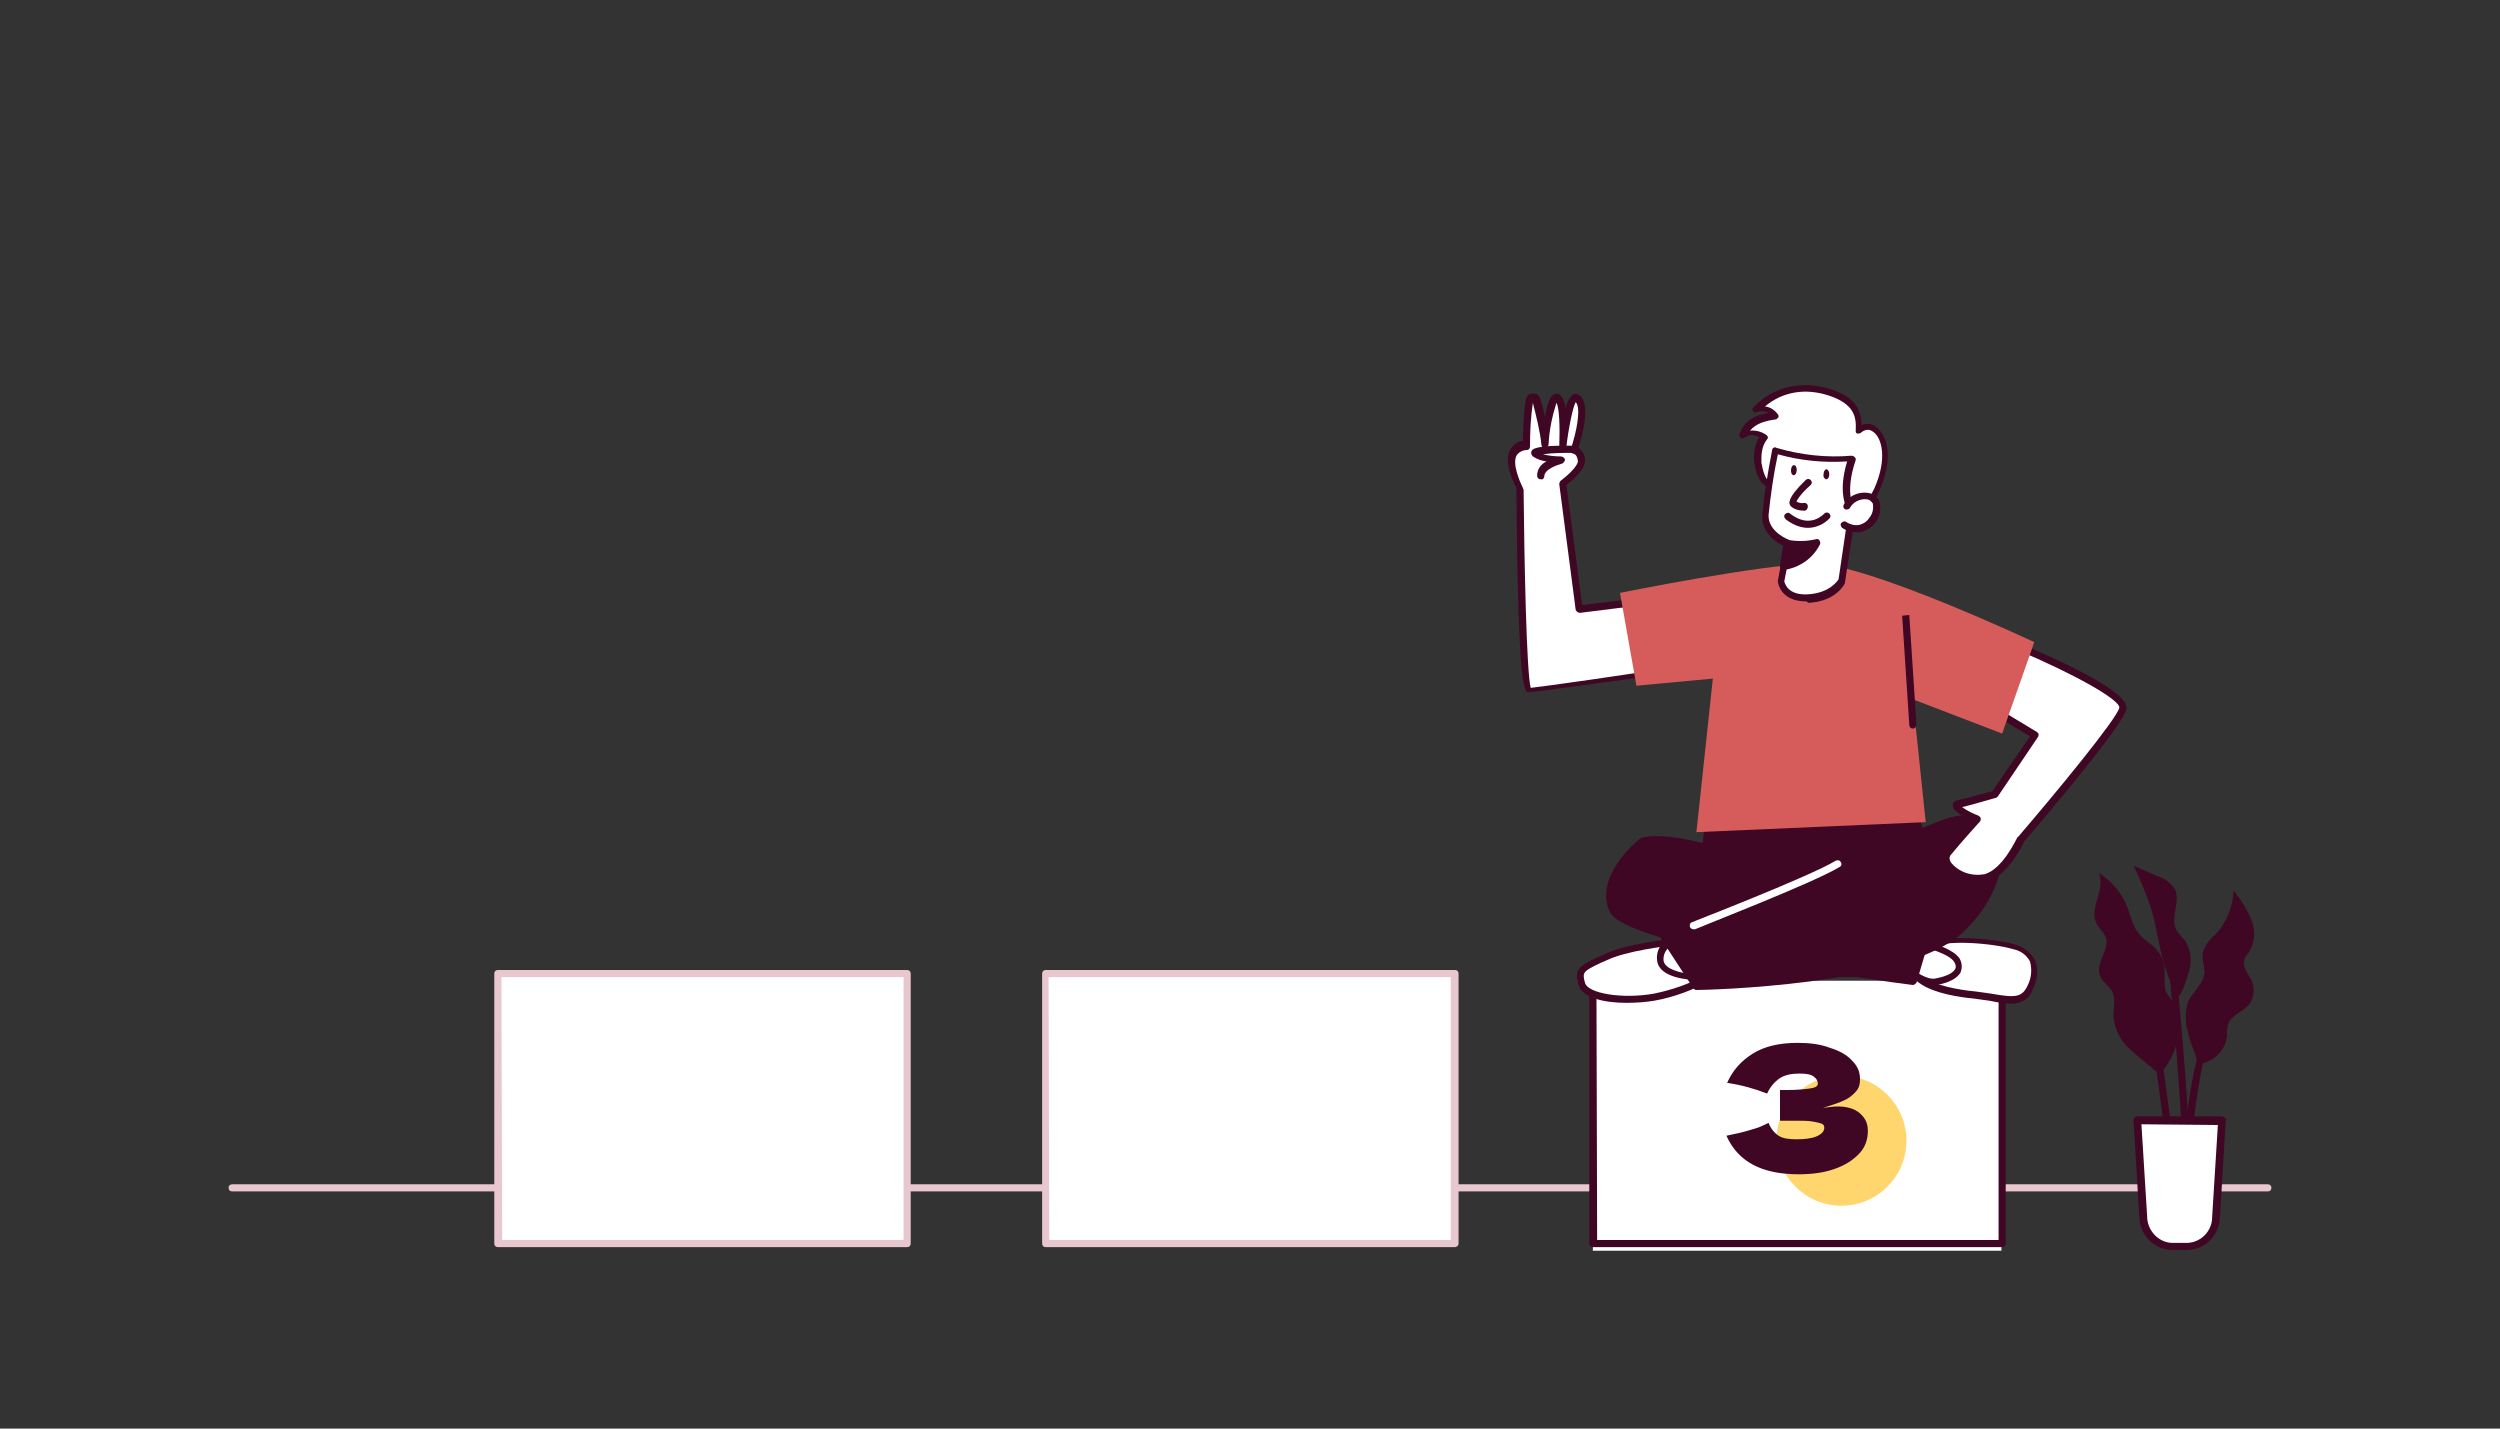 <?xml version="1.0" encoding="utf-8"?>
<!-- Generator: Adobe Illustrator 28.1.0, SVG Export Plug-In . SVG Version: 6.00 Build 0)  -->
<svg version="1.1" id="Layer_1" xmlns="http://www.w3.org/2000/svg" xmlns:xlink="http://www.w3.org/1999/xlink" x="0px" y="0px"
	 viewBox="0 0 350 200" style="enable-background:new 0 0 350 200;" xml:space="preserve">
<rect x="0" y="0" width="350" height="200" fill="#333333" stroke="none"/>
<style type="text/css">
	.st0{fill:#E8C8CE;}
	.st1{fill:#FFFFFF;}
	.st2{fill:#3F0723;}
	.st3{fill:#FFD56E;}
	.st4{fill:#D65C5C;}
</style>
<path class="st0" d="M317.5,166.8h-285c-0.3,0-0.5-0.2-0.5-0.5s0.2-0.5,0.5-0.5h285c0.3,0,0.5,0.2,0.5,0.5S317.8,166.8,317.5,166.8z
	"/>
<g>
	<rect x="69.7" y="136.3" class="st1" width="57.2" height="37.8"/>
	<path class="st0" d="M127,174.6H69.7c-0.3,0-0.5-0.2-0.5-0.5v-37.8c0-0.3,0.2-0.5,0.5-0.5H127c0.3,0,0.5,0.2,0.5,0.5v37.8
		C127.5,174.4,127.3,174.6,127,174.6z M70.3,173.6h56.2v-36.8H70.2L70.3,173.6z"/>
</g>
<path class="st2" d="M305.1,143.4c0.1-0.9-0.1-1.9-0.6-2.7c-0.4-0.6-0.8-1.1-1.2-1.7c-0.5-1.1-0.1-2.4-0.3-3.6c-0.1-1-0.6-2-1.3-2.7
	c-0.6-0.6-1.5-1.1-2.1-1.8c-1-1.1-1.3-2.6-1.8-4c-0.8-1.9-2.2-3.6-4-4.7c1.1,2.2-1.4,4.9-0.3,7.1c0.4,0.7,1,1.2,1.3,1.9
	c0.6,1.8-1.5,3.6-0.8,5.4c0.3,0.9,1.3,1.4,1.7,2.2c0.6,1.1,0.1,2.5,0.2,3.7c0.2,1.7,1,3.3,2.4,4.5c0.8,0.7,1.6,1.4,2.5,2.1
	c1,0.8,1.4,1.6,2.3,0.4C304.4,147.7,305.1,145.6,305.1,143.4z"/>
<path class="st2" d="M306.3,144.4c-0.4-1.3-0.4-2.7,0-4.1c0.6-1.4,2.1-2.4,2.3-4c0.1-1-0.4-2-0.2-3c0.3-0.9,0.9-1.8,1.7-2.4
	c1.6-1.7,2.5-3.9,2.6-6.2c1,1.2,1.9,2.6,2.5,4.1c0.6,1.5,0.5,3.2-0.4,4.6c-0.3,0.3-0.5,0.6-0.6,1c-0.3,1,0.5,1.9,1,2.8
	c0.5,1.1,0.4,2.4-0.3,3.4c-0.9,1.1-2.6,1.5-3,2.9c-0.1,0.5-0.2,1-0.1,1.5c-0.2,1.8-1.5,3.3-3.2,3.8c-1,0.2-1-0.2-1.2-1
	C307,146.7,306.5,145.6,306.3,144.4z"/>
<path class="st2" d="M302.9,134.8c-0.7-2.6-1-5.2-1.8-7.8c-0.7-2-1.5-4-2.4-5.8l3.2,1.4c1.1,0.3,2,1,2.6,1.9c0.8,1.7-0.7,4,0.2,5.7
	c0.4,0.6,0.8,1.1,1.3,1.6c0.8,1.4,0.9,3.1,0.3,4.7c-0.2,0.7-1.2,4.1-2,3.1c-0.3-0.4-0.4-1.8-0.5-2.3
	C303.4,136.4,303.2,135.6,302.9,134.8z"/>
<path class="st2" d="M304.5,168.9c-0.6-4.2-2.6-19-2.6-19.1l1-0.1c0,0.1,2,14.9,2.6,19.1L304.5,168.9z"/>
<path class="st2" d="M305.6,172.9h-1c0-5,2.1-24.2,3.4-25.5l0.7,0.7C307.9,149.2,305.7,166.8,305.6,172.9z"/>
<path class="st2" d="M306.7,171.9l-1-0.1c0.5-10.7-1.8-33.3-1.8-33.5l1-0.1C304.9,138.5,307.2,161.1,306.7,171.9z"/>
<path class="st1" d="M299.2,156.9h11.9l-0.8,13.5c0,2.2-1.8,4-4,4.1H304c-2.2-0.1-3.9-1.9-4-4.1L299.2,156.9z"/>
<path class="st2" d="M306.3,175H304c-2.5-0.1-4.4-2.1-4.5-4.6l-0.8-13.5c0-0.1,0-0.3,0.1-0.4c0.1-0.1,0.2-0.2,0.4-0.2h11.9
	c0.1,0,0.3,0.1,0.4,0.2c0.1,0.1,0.2,0.2,0.1,0.4l-0.8,13.5C310.7,172.9,308.8,174.9,306.3,175z M299.8,157.4l0.8,12.9
	c0,1.9,1.5,3.6,3.4,3.7h2.3c1.9-0.1,3.4-1.7,3.4-3.6l0.8-12.9L299.8,157.4z"/>
<rect x="223" y="137.3" class="st1" width="57.2" height="37.8"/>
<path class="st2" d="M280.3,174.6H223c-0.3,0-0.5-0.2-0.5-0.5v-37.8c0-0.3,0.2-0.5,0.5-0.5h57.3c0.3,0,0.5,0.2,0.5,0.5v37.8
	C280.8,174.4,280.6,174.6,280.3,174.6z M223.6,173.6h56.2v-36.8h-56.3L223.6,173.6z"/>
<circle class="st3" cx="257.8" cy="159.7" r="9.1"/>
<g>
	<rect x="146.4" y="136.3" class="st1" width="57.2" height="37.8"/>
	<path class="st0" d="M203.7,174.6h-57.3c-0.3,0-0.5-0.2-0.5-0.5v-37.8c0-0.3,0.2-0.5,0.5-0.5h57.3c0.3,0,0.5,0.2,0.5,0.5v37.8
		C204.2,174.4,203.9,174.6,203.7,174.6z M146.9,173.6h56.2v-36.8h-56.3L146.9,173.6z"/>
</g>
<g>
	<g>
		<path class="st1" d="M262.4,60.2c-0.6-0.5-1.5-0.5-2.2,0.1c0,0-0.1,0-0.2,0l-0.1-0.1c0.1-2-0.3-4-3.9-5.2
			c-3.4-1.1-6.8-0.6-9.3,1.5c-0.1,0.1-0.1,0.2-0.1,0.3c0.1,0.1,0.1,0.2,0.2,0.2c0.6,0.1,1.2,0.4,1.6,1.1v0.1c0,0.1-0.1,0.1-0.1,0.1
			c-1.4,0.2-2.9,0.5-3.8,1.7c-0.1,0.1-0.1,0.2,0,0.3s0.2,0.2,0.3,0.1c0.7-0.1,1.5,0.1,2.1,0.6l0.1,0c0,0.1,0,0.1-0.1,0.2
			c-1,1.2-0.9,2.9-0.8,3.6c0.2,1.2,0.6,2.4,1.1,2.7c0.8,0.6,1.1,0.8,1.2,1c0.1,0.1,0.1,0.1,0.2,0.1s0.1,0,0.1,0
			c0.2,0,0.6,0.1,1.5,0.2c1.5,0.3,2.8,0.9,4.1,1.4l0.5,0.2c1.6,0.7,2.9,1.3,4.1,1.3c1.4,0,2.6-0.8,3.7-3.2
			C264.7,63.7,263.4,61,262.4,60.2z"/>
		<path class="st2" d="M258.9,72.2c-1.4,0-2.9-0.7-4.5-1.3c-1.4-0.6-2.8-1.2-4.3-1.5c-0.8-0.2-1.2-0.2-1.4-0.2
			c-0.3-0.1-0.4-0.1-0.6-0.3c-0.1-0.1-0.4-0.4-1.1-1l0,0c-0.7-0.5-1.2-1.7-1.4-3.1c-0.1-0.8-0.1-2.3,0.7-3.6
			c-0.6-0.3-1.3-0.5-2.1,0.1c-0.2,0.1-0.3,0.1-0.5,0s-0.2-0.3-0.2-0.5c0.8-2.1,2.4-2.7,4.1-3c-0.4-0.2-0.9-0.3-1.7-0.1
			c-0.2,0.1-0.4,0-0.5-0.2s-0.1-0.4,0.1-0.5c2.8-2.9,6.8-3.8,10.8-2.5c3.5,1.1,4.3,3,4.3,5c0.7-0.3,1.5-0.2,2.1,0.3
			c1.6,1.2,2.4,4.5,0.4,8.9C262,71.3,260.5,72.2,258.9,72.2z M248.7,68.3L248.7,68.3c0.3,0,0.7,0.1,1.6,0.2c1.6,0.3,3.2,1,4.5,1.6
			c3.4,1.5,5.6,2.5,7.6-1.7c1.9-4.3,1-7.1-0.1-7.9c-0.6-0.5-1.2-0.4-1.8,0.1c-0.1,0.1-0.3,0.1-0.5,0.1c-0.2-0.1-0.2-0.2-0.2-0.4
			c0.1-1.8-0.1-3.7-3.7-4.9c-3.3-1.1-6.5-0.6-9,1.5c0.9,0.1,1.5,0.7,1.8,1.1c0.1,0.1,0.1,0.3,0.1,0.4c-0.1,0.1-0.2,0.2-0.3,0.3
			c-1.4,0.2-2.8,0.5-3.7,1.6c0.7-0.1,1.6,0.1,2.3,0.6c0.1,0.1,0.2,0.2,0.2,0.3s0,0.2-0.1,0.3c-0.9,1.1-0.8,2.5-0.8,3.3
			c0.2,1.2,0.6,2.3,1,2.5l0,0C248.3,67.8,248.5,68,248.7,68.3C248.7,68.2,248.7,68.2,248.7,68.3z M248.8,68.3L248.8,68.3L248.8,68.3
			z"/>
	</g>
	<path class="st1" d="M235.1,131.8c-0.9,0-7.5,0.7-10.5,2.2s-3.8,1.6-3.1,3.7s6,2.6,10.2,1.8c2.7-0.5,5.2-1.5,7.6-2.8L235.1,131.8z"
		/>
	<path class="st2" d="M227.7,140.4c-3.1,0-6.2-0.7-6.7-2.5c-0.7-2.3,0.2-2.7,2.7-3.9l0.7-0.3c3.1-1.6,9.6-2.3,10.7-2.3l0,0
		c0.1,0,0.3,0.1,0.3,0.2l4.1,5c0.1,0.1,0.1,0.2,0.1,0.4c0,0.1-0.1,0.3-0.2,0.3c-2.4,1.3-5,2.3-7.8,2.8
		C230.4,140.3,229,140.4,227.7,140.4z M234.9,132.3c-1.4,0.1-7.3,0.8-10.1,2.2l-0.7,0.3c-2.5,1.2-2.6,1.3-2.2,2.8s5.3,2.3,9.7,1.5
		c2.4-0.5,4.8-1.3,7-2.5L234.9,132.3z"/>
	<path class="st1" d="M234.2,131.8c-1.2,0.3-2,1.5-1.8,2.7c0.3,2.2,4.9,2.3,5.2,2.3S234.2,131.8,234.2,131.8z"/>
	<path class="st2" d="M237.6,137.2L237.6,137.2c-0.9,0-5.3-0.2-5.6-2.7c-0.2-1.5,0.7-2.9,2.1-3.2c0.2,0,0.4,0,0.5,0.2
		c3.7,5,3.6,5.1,3.5,5.4C238,137.1,237.8,137.2,237.6,137.2z M234.1,132.4c-0.8,0.3-1.3,1.2-1.2,2.1c0.2,1.2,2.3,1.7,4,1.9
		C236.3,135.4,235.1,133.8,234.1,132.4L234.1,132.4z"/>
	<path class="st1" d="M268.6,136.8c0.1,0.1,1.4,1.7,6.9,2.4s7.5,1.8,8.8-1s0.4-4.8-2.3-5.6c-2.7-0.8-10.2-1.5-11.6-0.1
		S268.6,136.8,268.6,136.8z"/>
	<path class="st2" d="M281.5,140.5c-1,0-2-0.2-3-0.4c-0.9-0.1-1.9-0.3-3.1-0.4c-2.3-0.3-5.4-0.9-7.1-2.4c-0.2-0.1-0.3-0.3-0.2-0.4
		c0-0.1,0.3-3.2,1.8-4.7c1.6-1.5,9.4-0.8,12.1,0c1.2,0.3,2.3,1.1,2.9,2.2c0.5,1.3,0.4,2.8-0.3,4C284.3,139.7,283,140.6,281.5,140.5z
		 M269.1,136.6c1.2,1,3.4,1.7,6.5,2.1c1.2,0.1,2.2,0.3,3.1,0.4c3.4,0.6,4.4,0.6,5.2-1.2c0.5-1,0.6-2.2,0.3-3.3
		c-0.5-0.9-1.3-1.5-2.3-1.7c-3-0.9-10-1.4-11.2-0.2C269.7,133.9,269.2,135.2,269.1,136.6L269.1,136.6z"/>
	<path class="st1" d="M266.8,135.7c0,0,2.5,2.1,4.2,1.8s4-1.1,3-3s-6.9-2.9-6.9-2.9L266.8,135.7z"/>
	<path class="st2" d="M270.7,138c-1.8,0-3.9-1.8-4.2-2c-0.1-0.1-0.2-0.2-0.2-0.4l0.3-4c0-0.1,0.1-0.2,0.2-0.3s0.2-0.1,0.4-0.1
		c0.6,0.1,6.2,1.2,7.2,3.1c0.3,0.6,0.3,1.2,0.1,1.8c-0.7,1.3-2.8,1.7-3.4,1.8L270.7,138z M267.3,135.4c0.8,0.6,2.5,1.8,3.6,1.6
		s2.4-0.6,2.8-1.3c0.2-0.3,0.1-0.7-0.1-1c-0.6-1.1-3.8-2.1-6.1-2.5L267.3,135.4z"/>
	<path class="st2" d="M238.8,118.6c0,0,0.7,9.8,10.3,11.8s14.5,1.4,18-5s1.1-10.4,1.1-10.4l-29-0.6L238.8,118.6z"/>
	<path class="st2" d="M257,131.9c-2.7-0.1-5.4-0.4-8-1c-9.9-2-10.7-12.1-10.7-12.2v-0.1l0.5-4.3c0-0.3,0.2-0.5,0.5-0.4l29,0.6
		c0.2,0,0.3,0.1,0.4,0.2c0.1,0.2,2.4,4.3-1.1,10.9C265,130.2,261.8,131.9,257,131.9z M239.2,118.6c0.1,0.8,1.1,9.4,9.9,11.3
		c9.1,1.9,14,1.6,17.4-4.8c2.8-5.2,1.6-8.8,1.3-9.7l-28.2-0.6L239.2,118.6z"/>
	<path class="st2" d="M229.8,117.7c0,0-6.2,5.1-4,9.7c2.2,4.6,42,9.9,42,9.9l1.8-6.1C269.6,131.3,238.3,115.4,229.8,117.7z"/>
	<path class="st2" d="M267.8,137.9L267.8,137.9c-4.2-0.5-40.2-5.5-42.4-10.2c-2.4-4.9,3.9-10.1,4.2-10.3c0.1,0,0.1-0.1,0.2-0.1
		c8.6-2.4,38.8,13,40.1,13.6c0.2,0.1,0.3,0.4,0.2,0.6l-1.8,6.1C268.2,137.7,268,137.9,267.8,137.9z M230,118.2
		c-0.7,0.6-5.7,5.1-3.8,9c1.5,3.2,25.3,7.5,41.2,9.6l1.5-5.2C265.4,129.8,237.9,116.2,230,118.2z"/>
	<path class="st2" d="M271.6,115.4c0,0-30.9,12.5-38.6,15.8l4.5,6.9c0,0,28.5-0.6,36.7-7.7C282.4,123.2,281.9,111.2,271.6,115.4z"/>
	<path class="st2" d="M237.5,138.6c-0.2,0-0.3-0.1-0.4-0.2l-4.5-6.9c-0.1-0.1-0.1-0.3-0.1-0.4c0-0.1,0.1-0.3,0.3-0.3
		c7.6-3.3,38.3-15.7,38.6-15.8c3.7-1.5,6.7-1.1,8.1,1.2c2,3.2,0.4,9.8-5,14.6C266.3,138,238.7,138.6,237.5,138.6L237.5,138.6z
		 M233.8,131.4l4,6.2c3-0.1,28.6-1,36.1-7.6c5-4.4,6.5-10.4,4.8-13.3c-1.1-1.9-3.6-2.2-6.9-0.8l0,0
		C271.5,116,242.2,127.9,233.8,131.4z M271.6,115.4L271.6,115.4z"/>
	<path class="st1" d="M237.1,130.1c-0.2,0-0.4-0.1-0.5-0.3c-0.1-0.3,0-0.6,0.3-0.7l0,0c0.2-0.1,16.5-6.4,20.1-8.6
		c0.2-0.1,0.6-0.1,0.7,0.2c0.2,0.2,0.1,0.6-0.2,0.7l0,0c-3.6,2.2-19.6,8.4-20.2,8.7C237.3,130.1,237.2,130.1,237.1,130.1z"/>
	<path class="st1" d="M282.1,90.4c0,0,15.4,6.4,14.8,8.7s-14.3,18.3-14.3,18.3s-2.1,4.6-4.9,5.4s-6.6-1.9-5.3-3.5s4.1-4.7,4.1-4.7
		s-4.2-1.8-2.5-2.1s4.9-1.3,4.9-1.3l5.7-8.3l-8.1-4.9"/>
	<path class="st2" d="M276.8,123.5c-1.8,0-3.5-0.8-4.6-2.3c-0.5-0.6-0.5-1.5,0-2.2c1-1.2,2.8-3.2,3.7-4.2c-2.6-1.2-2.5-1.8-2.5-2.1
		s0.2-0.6,0.8-0.7c1.4-0.3,4-1.1,4.7-1.2l5.3-7.7l-7.6-4.6c-0.2-0.1-0.3-0.4-0.2-0.7l0,0c0.1-0.2,0.4-0.3,0.7-0.2l0,0l8.1,4.9
		c0.1,0.1,0.2,0.2,0.2,0.3c0,0.1,0,0.3-0.1,0.4l-5.6,8.3c-0.1,0.1-0.2,0.2-0.3,0.2c-0.1,0-3,0.9-4.7,1.3c0.7,0.5,1.5,0.9,2.3,1.2
		c0.1,0.1,0.3,0.2,0.3,0.4c0,0.2,0,0.3-0.1,0.4c0,0-2.8,3.1-4.1,4.7c-0.1,0.1-0.3,0.4,0,1c1.1,1.4,2.9,2,4.7,1.7
		c2.6-0.7,4.5-5,4.6-5.1c0,0,0-0.1,0.1-0.1c5.5-6.4,13.8-16.5,14.2-18.1c0.2-1.1-6.4-4.8-14.5-8.2c-0.3-0.1-0.4-0.4-0.3-0.6
		c0.1-0.3,0.4-0.4,0.6-0.3h0.1c4.7,2,15.7,6.8,15.1,9.3s-12.7,16.6-14.3,18.5c-0.3,0.6-2.3,4.8-5.2,5.6
		C277.5,123.5,277.1,123.5,276.8,123.5z"/>
	<path class="st1" d="M228.3,84.3l-7.2,0.9l-2.3-17.6c0,0,2.8-2.1,2.6-3.3c0-0.6-0.4-1.2-1-1.5c0,0,2.2-6.3,0.3-7.3
		c-1.1-0.5-1.9,6.7-1.9,6.7s0.4-6.5-0.9-6.7s-1.6,6.3-1.6,6.3s-0.9-6.5-1.6-6.3s-0.9-0.9-1.1,6.6c-4.1,0.4-0.9,6.1-0.9,6.1
		s0.2,28.2,1.2,28.3s21.1-3,21.1-3"/>
	<path class="st2" d="M214,96.9L214,96.9c-0.6,0-1.5-0.1-1.7-28.6c-0.4-0.7-1.8-3.5-0.9-5.3c0.4-0.7,1-1.2,1.8-1.3
		c0.2-6.2,0.4-6.6,1.4-6.6h0.1c0.2,0,0.3,0,0.5,0.1c0.4,0.2,0.7,1.3,1.1,3.2c0.2-1.4,0.6-2.7,1.1-3.1c0.2-0.1,0.4-0.2,0.6-0.2
		c0.6,0.1,1,0.9,1.2,2.1c0.1-0.8,0.5-1.5,1-2c0.2-0.1,0.5-0.1,0.7,0c2,1,0.6,5.8,0.1,7.5c0.5,0.4,0.9,1,0.9,1.6
		c0.2,1.3-1.8,3-2.6,3.6l2.2,16.8l6.7-0.8c0.3,0,0.5,0.2,0.6,0.4s-0.2,0.5-0.4,0.6l-7.2,0.9c-0.3,0-0.5-0.2-0.6-0.4l-2.3-17.6
		c0-0.2,0.1-0.4,0.2-0.5c1.2-0.9,2.5-2.2,2.4-2.8c-0.1-0.9-0.6-1-0.7-1c-0.1,0-0.2-0.1-0.3-0.2c-0.1-0.1-0.1-0.3,0-0.4
		c0.8-2.3,1.5-5.8,0.7-6.6c-0.4,0.7-1,3.6-1.3,6.2c0,0.3-0.3,0.5-0.5,0.5c-0.3,0-0.5-0.3-0.5-0.5c0.1-2.8,0-5.5-0.4-6.1
		c-0.6,1.9-1,3.8-1.1,5.8c0,0.3-0.2,0.4-0.5,0.5c-0.3,0-0.5-0.2-0.5-0.4c-0.2-2-0.7-3.9-1.2-5.9l0,0c-0.3,2-0.4,4-0.4,6.1
		c0,0.3-0.2,0.5-0.4,0.5c-0.6,0-1.2,0.3-1.5,0.8c-0.6,1.2,0.5,3.7,0.9,4.5c0,0.1,0.1,0.2,0.1,0.2c0.1,9.8,0.4,25.6,1,27.8
		c1.9-0.2,13.2-1.8,20.7-3c0.3,0,0.5,0.1,0.6,0.4c0,0.3-0.1,0.5-0.4,0.6l0,0C233.1,94.2,215.4,96.9,214,96.9z"/>
	<path class="st4" d="M284.8,89.9l-4.5,12.8l-12.5-4.8l1.8,17.2l-32.1,1.4l2.3-21.5l-10.7,1l-2.3-13c0,0,19.8-4,27.1-4.1
		S284.8,89.9,284.8,89.9z"/>
	<path class="st1" d="M250.3,76.2l-1,5.2c0,0,0.2,2.5,3.9,2.4s4.6-2.4,4.6-2.4l1.5-9.8c0,0-1.9-1.9,0-7.4c-3.6,0.3-7.3-0.1-10.8-1.1
		c-0.6,3-1.1,6-1.4,9.1C247,74.9,250.3,76.2,250.3,76.2z"/>
	<path class="st2" d="M252.9,84.2c-3.8,0-4-2.8-4-2.8v-0.1l0.9-4.8c-0.9-0.4-3.2-1.8-3.1-4.3c0.3-3.1,0.8-6.1,1.4-9.2
		c0-0.1,0.1-0.3,0.2-0.3c0.1-0.1,0.3-0.1,0.4,0c3.4,1,7,1.4,10.5,1.1c0.3,0,0.5,0.2,0.6,0.4c0,0.1,0,0.1,0,0.2
		c-1.7,5-0.1,6.9-0.1,6.9c0.1,0.1,0.2,0.3,0.1,0.4l-1.5,9.8v0.1c0,0.1-1.2,2.6-5.1,2.8L252.9,84.2z M249.8,81.4
		c0.1,0.3,0.5,2,3.4,1.8c2.9-0.2,4-1.8,4.2-2.1l1.4-9.5c-0.4-0.6-1.5-2.7-0.2-7c-3.3,0.2-6.5-0.1-9.7-1c-0.6,2.8-1,5.6-1.3,8.5
		c-0.1,2.4,2.9,3.5,2.9,3.5c0.2,0.1,0.4,0.3,0.3,0.6L249.8,81.4z"/>
	<path class="st1" d="M258.5,70.9c0.5-1,1.7-1.6,2.8-1.4c0.5,0.1,1,0.4,1.3,0.9c0.2,0.8,0.1,1.8-0.5,2.4c-0.4,0.6-1.1,1-1.8,1.2
		c-0.7,0.1-1.5,0-2.1-0.5"/>
	<path class="st2" d="M259.8,74.5c-0.7,0-1.3-0.2-1.9-0.6c-0.2-0.2-0.3-0.5-0.1-0.7l0,0c0.2-0.2,0.5-0.3,0.7-0.1l0,0
		c0.5,0.3,1.1,0.5,1.7,0.4s1.2-0.5,1.5-1c0.5-0.6,0.6-1.3,0.5-2c-0.2-0.3-0.5-0.6-0.9-0.6c-0.9-0.1-1.9,0.4-2.3,1.2
		c-0.1,0.2-0.5,0.3-0.7,0.2c-0.2-0.1-0.3-0.4-0.2-0.6c0.6-1.2,2-1.9,3.4-1.7c0.7,0.1,1.3,0.5,1.6,1.2c0.3,1,0.1,2.1-0.5,2.9
		c-0.5,0.7-1.3,1.2-2.1,1.4C260.2,74.5,260,74.5,259.8,74.5z"/>
	<path class="st2" d="M252.6,71.5c-0.4,0-1.6-0.1-2-0.8c-0.1-0.2-0.5-0.9,2.2-3.5c0.2-0.2,0.5-0.2,0.7,0l0,0c0.2,0.2,0.2,0.5,0,0.7
		c-0.8,0.7-1.5,1.4-2,2.3c0.3,0.2,0.7,0.3,1.1,0.2l0,0c0.3,0,0.5,0.2,0.5,0.5l0,0C253.1,71.2,252.9,71.5,252.6,71.5L252.6,71.5z"/>
	<path class="st2" d="M250.3,76.2c1.4,0.2,2.8,0.2,4.1-0.1c-1,1.7-2.7,2.9-4.6,3.2L250.3,76.2z"/>
	<path class="st2" d="M249.7,79.8c-0.1,0-0.3-0.1-0.4-0.2c-0.1-0.1-0.1-0.3-0.1-0.4l0.5-3.2c0-0.3,0.3-0.5,0.6-0.4l0,0
		c1.3,0.2,2.6,0.2,3.9-0.1c0.2-0.1,0.4,0,0.5,0.1c0.1,0.2,0.2,0.4,0.1,0.6C253.8,78.2,251.9,79.5,249.7,79.8L249.7,79.8z
		 M250.7,76.7l-0.3,2c1.1-0.3,2.2-1,2.9-1.9C252.4,76.9,251.5,76.9,250.7,76.7z"/>
	<path class="st2" d="M255.3,66.4c0-0.4,0.2-0.7,0.4-0.7c0.2,0,0.4,0.3,0.4,0.7c0,0.4-0.2,0.7-0.4,0.7S255.2,66.8,255.3,66.4z"/>
	
		<ellipse transform="matrix(4.993524e-02 -0.999 0.999 4.993524e-02 172.767 313.381)" class="st2" cx="251.1" cy="65.9" rx="0.7" ry="0.4"/>
	<path class="st1" d="M255.7,72.2c0,0-2.2,2.6-5.5,0.1"/>
	<path class="st2" d="M253.1,73.9c-1.1,0-2.2-0.5-3.1-1.2c-0.2-0.2-0.3-0.5-0.1-0.7s0.5-0.3,0.7-0.1l0,0c2.8,2.2,4.7,0.1,4.8,0
		c0.2-0.2,0.5-0.2,0.7,0s0.2,0.4,0.1,0.6C255.4,73.4,254.2,73.9,253.1,73.9z"/>
	<path class="st2" d="M267.8,102c-0.3,0-0.5-0.2-0.5-0.5l-1-15.3l1-0.1l1,15.3C268.3,101.7,268.1,102,267.8,102L267.8,102L267.8,102
		z"/>
	<path class="st2" d="M215.7,67.1c-0.3,0-0.5-0.2-0.5-0.5c0-0.9,0.5-1.6,1.3-2c-0.7-0.1-1.3-0.3-1.9-0.7c-0.2-0.2-0.3-0.5-0.2-0.7
		c0.1-0.3,0.4-0.9,5.9-0.8c0.3,0,0.5,0.2,0.5,0.5s-0.2,0.5-0.5,0.5c-1.4,0-2.9,0-4.3,0.2c0.8,0.2,1.7,0.3,2.5,0.3
		c0.3,0,0.5,0.2,0.6,0.4c0,0.3-0.2,0.5-0.4,0.6c-0.7,0.2-2.5,0.8-2.5,1.8C216.2,66.9,216,67.2,215.7,67.1
		C215.7,67.2,215.7,67.2,215.7,67.1L215.7,67.1z"/>
</g>
<g>
	<path class="st2" d="M257.3,154.9c1,0,1.8,0.2,2.4,0.5s1.1,0.8,1.4,1.3s0.4,1.1,0.4,1.6c0,1.3-0.4,2.4-1.3,3.3s-2,1.6-3.5,2.1
		s-3.1,0.7-4.9,0.7c-5.2,0-8.5-1.8-10.1-5.4l1.4-0.3c1-0.2,1.9-0.5,2.6-0.7c0.7-0.2,1.3-0.5,1.9-0.8c0.3,0.8,0.8,1.4,1.4,1.8
		c0.6,0.4,1.5,0.5,2.5,0.5c1.1,0,2.1-0.1,2.8-0.4s1.1-0.7,1.1-1.2c0-0.3-0.1-0.5-0.4-0.6c-0.3-0.1-0.7-0.2-1.3-0.3s-1.5-0.1-2.6-0.1
		h-1.9v-4.3h1.1c1.2,0,2.3-0.1,3-0.2c0.8-0.1,1.2-0.3,1.2-0.7s-0.2-0.7-0.6-1c-0.4-0.3-1.1-0.4-2-0.4c-1.1,0-2.1,0.2-2.8,0.7
		s-1.3,1.2-1.7,2.1c-1.8-0.7-3.6-1.2-5.6-1.5c0.8-1.8,2-3.1,3.6-4.1s3.7-1.5,6.3-1.5c1.7,0,3.2,0.2,4.5,0.7c1.3,0.4,2.4,1,3.1,1.8
		c0.8,0.8,1.1,1.6,1.1,2.6c0,0.6-0.1,1.1-0.4,1.5s-0.8,0.9-1.5,1.3c-0.8,0.4-1.9,0.8-3.3,1.2C256.1,155,256.7,154.9,257.3,154.9z"/>
</g>
<circle class="st4" cx="224.4" cy="-68.6" r="22.5"/>
<circle class="st0" cx="159.5" cy="-68.6" r="22.5"/>
<circle class="st2" cx="79.7" cy="-58.4" r="21.7"/>
<circle class="st3" cx="311.9" cy="-58.4" r="22.5"/>
</svg>
